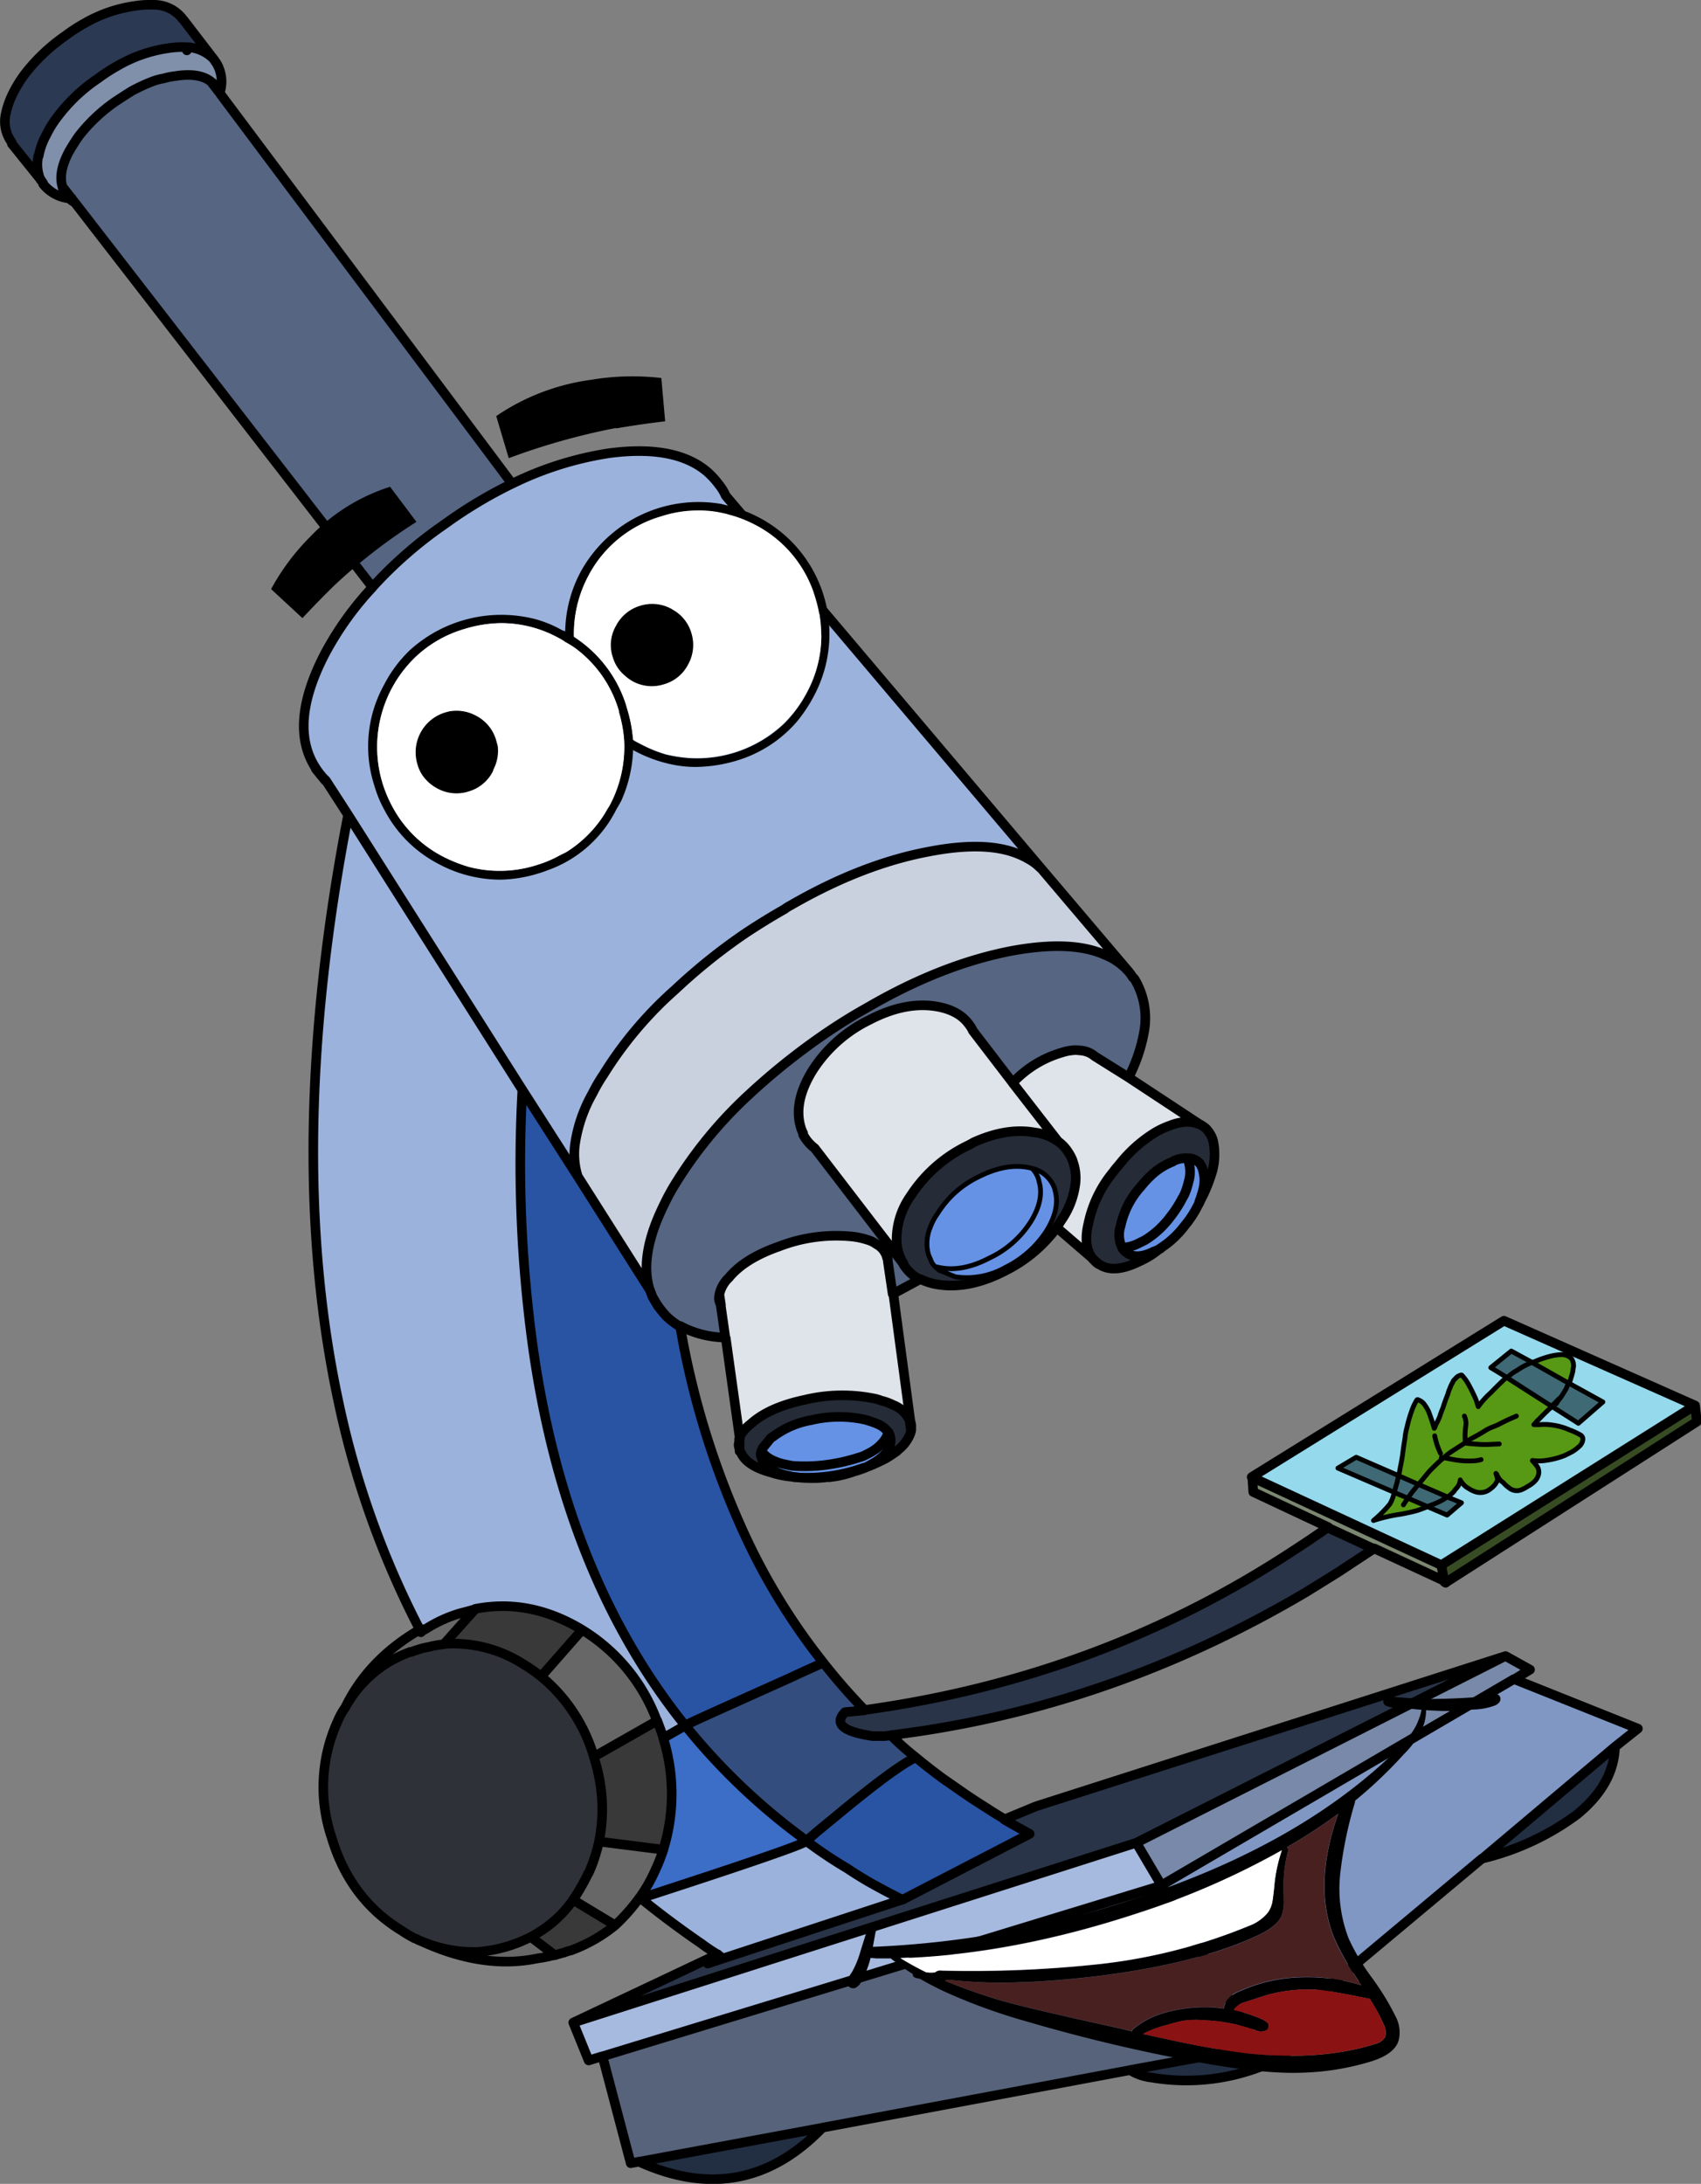 <svg id="Capa_1" data-name="Capa 1" xmlns="http://www.w3.org/2000/svg" viewBox="0 0 354.95 455.59"><rect x="0" y="0" width="354.95" height="455.59" fill="#808080" stroke="none"/><defs><style>.cls-1{fill:#222e42;}.cls-2{fill:#a6b9de;}.cls-3{fill:#57637a;}.cls-4{fill:#293448;}.cls-5{fill:#9bb2dc;}.cls-6{fill:#2954a4;}.cls-7{fill:#393939;}.cls-8{fill:#676767;}.cls-9{fill:#3c6dc7;}.cls-10{fill:#334d7e;}.cls-11{fill:#6592e5;}.cls-12{fill:#252b37;}.cls-13{fill:#dfe3ea;}.cls-14{fill:#7889a9;}.cls-15{fill:#7c8771;}.cls-16{fill:#8097c4;}.cls-17{fill:#95d9ec;}.cls-18{fill:#3f6974;}.cls-19{fill:#579815;}.cls-20{fill:#384c24;}.cls-21{fill:#2e3138;}.cls-22{fill:#556582;}.cls-23{fill:#808faa;}.cls-24{fill:#2b3953;}.cls-25{fill:#c9d1df;}.cls-26,.cls-27{fill:none;stroke:#000;stroke-linecap:round;stroke-linejoin:round;}.cls-26{stroke-width:2px;}.cls-28{fill:#fff;}.cls-29{fill:#482020;}.cls-30{fill:#8b1212;}</style></defs><title> ACT_MAT4_M4_DI_</title><path class="cls-1" d="M133.68,451a.77.77,0,0,0,.33.32q21.51,9.41,37.69-7.37l-38,7m106.77-17.48a43,43,0,0,0,22.71-2.28q10.23-3.78,10.14-13.29l-10.91,9.18-26.51,4.84a10.9,10.9,0,0,0,4.57,1.55m88.62-54.83q7.74-6.27,8-14.18L309.3,387.81A54.11,54.11,0,0,0,329.07,378.65Z"/><path class="cls-2" d="M242.43,393.4l-5.25-8.89L119.72,422l3.21,7.89,2.89-.87Z"/><path class="cls-3" d="M262.39,427.09l-20-33.69L125.82,429l5.89,22.31,2-.36,38-7,64.18-12Z"/><path class="cls-4" d="M151,408.63a6.21,6.21,0,0,1-1.16-.86L119.72,422l117.46-37.48,76.92-38.9L216.1,377l-6.5,2.69c1.71,1,3.49,2,5.32,3l-26.54,13.75L151,408.63l-3.25,1.08,3.25-1.08m126.1-89.92a2.65,2.65,0,0,0-.37.27c-2.29,1.61-4.61,3.17-7,4.7Q229.66,350,180.39,356.86c-1.37.12-2.72.24-4,.37q-3.52,3.63,5.81,5,1.29,0,2.46,0l1.18-.14a221.45,221.45,0,0,0,86.62-29.83c2.34-1.45,4.68-2.9,7-4.35q3.6-2.4,7.26-4.79Z"/><path class="cls-5" d="M169.71,385.13l-1.38-1q-1.14,1.07-34.55,11.91,6,4.9,12.65,9.44,1.6,1.18,3.39,2.28a6.21,6.21,0,0,0,1.16.86l37.4-12.27q-3.49-1.75-6.69-3.55-2.52-1.44-4.91-3c-2.39-1.42-4.74-3-7.07-4.64M111.17,280.47a279.51,279.51,0,0,1-2.11-53L72.7,170.08q-13.47,69.58-1.92,122.7A186.63,186.63,0,0,0,87.69,340a3,3,0,0,1,1.18-.14,28.29,28.29,0,0,1,7.26-3.33c1-.26,2.08-.55,3.12-.85q11.39-2.24,22.28,4.37a37.44,37.44,0,0,1,15.62,19c.42,1.09.83,2.22,1.24,3.38a.43.43,0,0,0,.1.31.05.05,0,0,1,.06-.06q2.28-1.27,4.5-2.56-25.22-31.36-31.88-79.62M127,94.63A69.13,69.13,0,0,0,106.89,101a95.24,95.24,0,0,0-14,8.4,87.83,87.83,0,0,0-15.12,13.18,64.84,64.84,0,0,0-10.1,14.18Q60.1,151.56,66,160.43l2,2.46,4.69,7.19,36.36,57.35,11.54,18A15.51,15.51,0,0,1,120,239a30.28,30.28,0,0,1,3.64-10.73,35.42,35.42,0,0,1,2.33-4,80.23,80.23,0,0,1,15-17.76,120,120,0,0,1,14.58-11.69q4.17-2.77,8.23-5.07a7.44,7.44,0,0,1,1.24-.78q15-8.67,29.09-11.25,12-2.29,18.72.67a11.6,11.6,0,0,1,1.69.85,10.52,10.52,0,0,1,2.6,1.91l-65.72-77.62a10.33,10.33,0,0,0-1.34-2.22,17.85,17.85,0,0,0-2.64-2.86Q140.72,92.77,127,94.63Z"/><path class="cls-6" d="M168.33,384.14l1.38,1c2.33,1.68,4.68,3.22,7.07,4.64q2.39,1.61,4.91,3,3.19,1.8,6.69,3.55l26.54-13.75c-1.83-1-3.61-2-5.32-3q-1.9-1.09-3.74-2.3c-2.31-1.45-4.55-2.94-6.73-4.49q-1.27-.87-2.49-1.74-2.88-2.12-5.57-4.33-4.4,2-17.38,12.87c-1.68,1.35-3.46,2.84-5.36,4.49M120.6,245.4l-11.54-18a279.51,279.51,0,0,0,2.11,53q6.67,48.25,31.88,79.62c.41-.24.82-.46,1.22-.66q1.23-.6,20.42-9.22c2.12-1,4.48-2.07,7.08-3.22a132.94,132.94,0,0,1-15.89-25.55,173.85,173.85,0,0,1-14-44.7,15.7,15.7,0,0,1-2.76-2.11q-.86-.94-1.65-2s0-.08-.11-.13c-.37-.61-.75-1.25-1.13-1.91-.19-.48-.37-.95-.53-1.39Z"/><path class="cls-7" d="M119.67,396.4a23.86,23.86,0,0,1-6.57,6.38c-.75.49-1.49.93-2.23,1.34l5,3.82c.6-.19,1.24-.37,1.92-.55a9.76,9.76,0,0,1,1.51-.46,31.92,31.92,0,0,0,9.17-5.22l-8.77-5.31M99.25,335.69,92.72,343a27.12,27.12,0,0,1,16.6,4.25,36.64,36.64,0,0,1,3.66,2.53l8.55-9.73q-10.89-6.6-22.28-4.37m39.14,26.71c-.41-1.16-.82-2.29-1.24-3.38L124,366.55a.36.36,0,0,0,.1.18l.18.72c.3,1,.56,2,.75,2.94a34.21,34.21,0,0,1,.08,13.85l13.41,1.7a39.29,39.29,0,0,0,0-23.23A.43.43,0,0,1,138.39,362.4Z"/><path class="cls-8" d="M99.82,407.25a27.63,27.63,0,0,1-11.73-2.2Q101,411,112.32,408.58a19.79,19.79,0,0,0,3-.57l.54-.07-5-3.82a29.3,29.3,0,0,1-4.79,1.95,27.89,27.89,0,0,1-6.26,1.18m23.07-16.39a.19.19,0,0,0-.13.17,45.62,45.62,0,0,1-3.09,5.37l8.77,5.31a38.14,38.14,0,0,0,5.12-5.8,33.16,33.16,0,0,0,3.23-5.65,39,39,0,0,0,1.7-4.32l-13.41-1.7c-.25,1.11-.56,2.24-.92,3.38s-.79,2.15-1.27,3.24m-1.36-50.8L113,349.79a34.14,34.14,0,0,1,11,16.76L137.15,359a37.44,37.44,0,0,0-15.62-19m-49.39,16.2a25.17,25.17,0,0,1,9.18-9.57,28.8,28.8,0,0,1,4.34-2,.66.66,0,0,1,.29,0,9,9,0,0,1,1.21-.42,13.73,13.73,0,0,1,2.4-.63,21.1,21.1,0,0,1,3.16-.55l6.53-7.32c-1,.3-2.08.59-3.12.85a28.29,28.29,0,0,0-7.26,3.33,2.52,2.52,0,0,0-.68.41.69.69,0,0,0-.25.22c-.08-.05-.11-.09-.11-.13a.49.49,0,0,1-.14-.36A37.68,37.68,0,0,0,72.14,356.26Z"/><path class="cls-9" d="M138.55,362.65a.05.05,0,0,0-.06.06,37.69,37.69,0,0,1-1.7,27.55,33.16,33.16,0,0,1-3.23,5.65c.15.06.22.1.22.14q33.41-10.83,34.55-11.91c-.33-.23-.68-.49-1.05-.8a131.2,131.2,0,0,1-24.23-23.25Q140.83,361.38,138.55,362.65Z"/><path class="cls-10" d="M164.69,350.21q-19.19,8.63-20.42,9.22c-.4.2-.81.42-1.22.66a131.2,131.2,0,0,0,24.23,23.25c.37.31.72.57,1.05.8,1.9-1.65,3.68-3.14,5.36-4.49q13-10.83,17.38-12.87a64.07,64.07,0,0,1-5.25-4.66l-1.18.14q-1.17,0-2.46,0-9.33-1.37-5.81-5c1.3-.13,2.65-.25,4-.37a123.75,123.75,0,0,1-8.62-9.87C169.17,348.14,166.81,349.22,164.69,350.21Z"/><path class="cls-11" d="M242.2,260.49a.85.85,0,0,1-.19.1h.06l.13-.11m-57.27,39.66a6.89,6.89,0,0,0,.35-.74,1.71,1.71,0,0,0,.22-.51,5.56,5.56,0,0,0-2.26-1.77,20.31,20.31,0,0,0-2.74-.93,25.5,25.5,0,0,0-11.15.13,18.43,18.43,0,0,0-8,3.5,1.39,1.39,0,0,0-.37.2.63.63,0,0,1-.13.17l-1.57,1.92a1.27,1.27,0,0,0-.23.63q1.14,1.85,4.47,2.72l1.91.39a34.19,34.19,0,0,0,6.75-.14,38.11,38.11,0,0,0,7.18-1.58,9.09,9.09,0,0,0,1-.33l1.29-.66a8.87,8.87,0,0,0,3.36-3m.35-.74a6.89,6.89,0,0,1-.35.74,8.87,8.87,0,0,1-3.36,3l-1.29.66a9.09,9.09,0,0,1-1,.33,38.11,38.11,0,0,1-7.18,1.58,34.19,34.19,0,0,1-6.75.14l-1.91-.39q-3.33-.87-4.47-2.72a1.73,1.73,0,0,0-.09.4l0,.24s-.06,0-.06.05a3.58,3.58,0,0,0,.37,1.21q.93,2.19,4.72,3.15c.62.13,1.25.28,1.9.45a34.32,34.32,0,0,0,6.76-.15,33.39,33.39,0,0,0,7.18-1.63,4.32,4.32,0,0,1,1-.27q.68-.36,1.29-.72a10.34,10.34,0,0,0,3.47-2.93c.1-.31.18-.58.24-.8a3.36,3.36,0,0,0,.18-1.4,3.22,3.22,0,0,0-.47-1.45,1.71,1.71,0,0,1-.22.51m31.57-53q1.26,3.92-1.78,8.65a20.74,20.74,0,0,1-8.48,7.51q-5.46,2.84-10,2c-.46-.08-.92-.17-1.38-.29l.87.78,3.29,1.33a3.1,3.1,0,0,0,.47.09,16.35,16.35,0,0,0,10.08-2,21.5,21.5,0,0,0,8.54-7.56q3-4.74,1.78-8.65v-.12a6.52,6.52,0,0,0-4.69-4.32,5.63,5.63,0,0,1,1.33,2.4v.12m-12.68-.7a20.41,20.41,0,0,0-8.36,7.51,12.6,12.6,0,0,0-1.6,3,8.67,8.67,0,0,0-.35,5.66l.73,1.71c.18.25.37.5.59.75.46.12.92.21,1.38.29q4.58.79,10-2a20.74,20.74,0,0,0,8.48-7.51q3-4.74,1.78-8.65v-.12a5.63,5.63,0,0,0-1.33-2.4,11.57,11.57,0,0,0-1.27-.28q-4.57-.74-10.09,2.1M248,242.08a.76.76,0,0,0-.14-.42,1.43,1.43,0,0,0-.58,0,6.38,6.38,0,0,0-2,.48,1.67,1.67,0,0,0-.43.25,14.14,14.14,0,0,0-4.08,2.48,24,24,0,0,0-2.57,2.72,17.62,17.62,0,0,0-4.2,8.16,6,6,0,0,0,.32,4.6,7.85,7.85,0,0,0,3.48-.94l1.23-.6a19.32,19.32,0,0,0,5.2-4.73,24,24,0,0,0,2.63-4.07,9.83,9.83,0,0,0,.48-.9,14.5,14.5,0,0,0,.79-2.45,7.22,7.22,0,0,0-.09-4.53m-.14-.42a.76.76,0,0,1,.14.42,7.22,7.22,0,0,1,.09,4.53,14.5,14.5,0,0,1-.79,2.45,9.83,9.83,0,0,1-.48.9A24,24,0,0,1,244.2,254a19.32,19.32,0,0,1-5.2,4.73l-1.23.6a7.85,7.85,0,0,1-3.48.94v.12a3.52,3.52,0,0,0,1,1c1.33,1,3.17.87,5.54-.31a5.31,5.31,0,0,0,1.15-.49.85.85,0,0,0,.19-.1h.06v-.06a7.47,7.47,0,0,0,.57-.54,33.55,33.55,0,0,0,4.37-4.51,45.14,45.14,0,0,0,3.19-4.54,25.19,25.19,0,0,0,.79-2.46,8.05,8.05,0,0,0-.09-4.53,4.51,4.51,0,0,0-.55-1.1A3.39,3.39,0,0,0,247.87,241.66Z"/><path class="cls-12" d="M184.06,292.27a10,10,0,0,0-1.32-.4,33.32,33.32,0,0,0-14.8.24q-7.35,1.56-11.16,5a9,9,0,0,0-2,2.12,3.23,3.23,0,0,0-.45,1.14l0,2.4a1.34,1.34,0,0,0,.2.43q1.23,2.74,6.23,4.1a20.17,20.17,0,0,0,5.08.95c-.65-.17-1.28-.32-1.9-.45q-3.8-1-4.72-3.15a3.58,3.58,0,0,1-.37-1.21s0-.05.06-.05l0-.24a1.73,1.73,0,0,1,.09-.4,1.27,1.27,0,0,1,.23-.63l1.57-1.92a.63.63,0,0,0,.13-.17,1.39,1.39,0,0,1,.37-.2,18.43,18.43,0,0,1,8-3.5,25.5,25.5,0,0,1,11.15-.13,20.31,20.31,0,0,1,2.74.93,5.56,5.56,0,0,1,2.26,1.77,3.22,3.22,0,0,1,.47,1.45,3.36,3.36,0,0,1-.18,1.4c-.06.22-.14.49-.24.8a10.34,10.34,0,0,1-3.47,2.93q-.62.36-1.29.72a37.73,37.73,0,0,0,4.21-1.94c.78-.48,1.48-.95,2.11-1.41a.56.56,0,0,1,.13-.16,8.33,8.33,0,0,0,2.63-3.36,5.71,5.71,0,0,0,.24-.86.35.35,0,0,1,0-.29l-.21-1.72a6.11,6.11,0,0,0-3.43-3.28,11.6,11.6,0,0,0-2.44-.91m17.73-53.15A29.68,29.68,0,0,0,190,249.58a15.81,15.81,0,0,0-2.9,8.74,10.56,10.56,0,0,0,.44,3.21,9.86,9.86,0,0,0,1,2.13,4.49,4.49,0,0,0,.63.93,7.87,7.87,0,0,0,2.86,2.35,13,13,0,0,0,3.6,1.12q6.54,1.08,14.14-2.87a29.69,29.69,0,0,0,10.73-9c.31-.45.62-.93.94-1.45a17,17,0,0,0,3-7.79,10.22,10.22,0,0,0-.41-4.2c-.1-.28-.17-.52-.23-.72a9.19,9.19,0,0,0-.87-1.6,8.1,8.1,0,0,0-2.1-2.23,10.92,10.92,0,0,0-5-1.88q-5.77-1-12.61,2.06a13.59,13.59,0,0,1-1.41.76m-6,14.11a20.41,20.41,0,0,1,8.36-7.51q5.52-2.83,10.09-2.1a11.57,11.57,0,0,1,1.27.28,6.52,6.52,0,0,1,4.69,4.32v.12q1.2,3.91-1.78,8.65a21.5,21.5,0,0,1-8.54,7.56,16.35,16.35,0,0,1-10.08,2,3.1,3.1,0,0,1-.47-.09l-3.29-1.33-.87-.78c-.22-.25-.41-.5-.59-.75l-.73-1.71a8.67,8.67,0,0,1,.35-5.66,12.6,12.6,0,0,1,1.6-3m57.39-15.06a4,4,0,0,0-.23-.72,6,6,0,0,0-.93-1.55l-.32-.37a8.22,8.22,0,0,0-1.5-1,6.68,6.68,0,0,0-2.95-.42,10.18,10.18,0,0,0-3.06.74,16.94,16.94,0,0,0-3.17,1.5,28.59,28.59,0,0,0-7.42,6.66,14.89,14.89,0,0,0-1.24,1.54,24.63,24.63,0,0,0-5.17,10.66q-1.08,4.49.59,7a2.61,2.61,0,0,1,.31.49l1.26,1.11c2,1.37,4.77,1.19,8.31-.55a17.81,17.81,0,0,0,4.33-2.69,5.31,5.31,0,0,1-1.15.49c-2.37,1.18-4.21,1.28-5.54.31a3.52,3.52,0,0,1-1-1v-.12a6,6,0,0,1-.32-4.6,17.62,17.62,0,0,1,4.2-8.16,24,24,0,0,1,2.57-2.72,14.14,14.14,0,0,1,4.08-2.48,1.67,1.67,0,0,1,.43-.25,6.38,6.38,0,0,1,2-.48,1.43,1.43,0,0,1,.58,0,3.39,3.39,0,0,1,2.67,1.1,4.51,4.51,0,0,1,.55,1.1,8.05,8.05,0,0,1,.09,4.53,25.19,25.19,0,0,1-.79,2.46c.24-.53.5-1.06.78-1.58a35.4,35.4,0,0,0,1.88-5A13.75,13.75,0,0,0,253.2,238.17Z"/><path class="cls-13" d="M185.35,263.22a1.51,1.51,0,0,0-.06-.59.21.21,0,0,1-.11-.19,4.34,4.34,0,0,0-2.23-2.82,5.57,5.57,0,0,0-1.91-.92,15.81,15.81,0,0,0-3.82-.73,33,33,0,0,0-14.61,2.13q-7.19,2.56-10.45,6.52a6.7,6.7,0,0,0-2,3.65l.3,2,1,7,2.94,21.08a3.23,3.23,0,0,1,.45-1.14,9,9,0,0,1,2-2.12q3.81-3.45,11.16-5a33.32,33.32,0,0,1,14.8-.24,10,10,0,0,1,1.32.4,11.6,11.6,0,0,1,2.44.91,6.11,6.11,0,0,1,3.43,3.28L186.38,270l-1-6.77m16.79-49.53c-1.4-1.92-3.65-3.14-6.73-3.67q-6.56-1.07-14,2.82a29.35,29.35,0,0,0-11.84,10.52q-4.06,6.58-2.46,11.88a5.76,5.76,0,0,0,.49,1.22,1.13,1.13,0,0,0,0,.29,8.43,8.43,0,0,0,2.41,2.84l18.53,24.07a9.86,9.86,0,0,1-1-2.13,10.56,10.56,0,0,1-.44-3.21,15.81,15.81,0,0,1,2.9-8.74,29.68,29.68,0,0,1,11.78-10.46,13.59,13.59,0,0,0,1.41-.76q6.83-3.08,12.61-2.06a10.92,10.92,0,0,1,5,1.88L211.33,226,203,215.11a6.53,6.53,0,0,0-.88-1.42m45.13,20.41a6.68,6.68,0,0,1,2.95.42l-14.68-9.67-7.14-4.46a5.66,5.66,0,0,0-1.17-.75,5.73,5.73,0,0,0-1.79-.44l-.93-.07a11.09,11.09,0,0,0-3.1.56A22.64,22.64,0,0,0,211.33,226l9.49,12.23a8.1,8.1,0,0,1,2.1,2.23,9.19,9.19,0,0,1,.87,1.6c.06.2.13.44.23.72a10.22,10.22,0,0,1,.41,4.2,17,17,0,0,1-3,7.79c-.32.52-.63,1-.94,1.45l7.61,6.55a2.61,2.61,0,0,0-.31-.49q-1.67-2.55-.59-7a24.63,24.63,0,0,1,5.17-10.66,14.89,14.89,0,0,1,1.24-1.54,28.59,28.59,0,0,1,7.42-6.66,16.94,16.94,0,0,1,3.17-1.5A10.18,10.18,0,0,1,247.27,234.1Z"/><path class="cls-14" d="M319.2,348.44l-5.1-2.83-76.92,38.9,5.25,8.89,73.5-43Z"/><path class="cls-15" d="M286.69,323.15l14.8,6.86-.65-3.46-39.6-18.36.2,3.18,15.64,7.34Z"/><path class="cls-16" d="M337.06,364.47l4.65-3.78L315.93,350.4l-73.5,43,20,33.69,10.91-9.18,36-30.1Z"/><path class="cls-17" d="M353.64,293.33l-39.89-17.69-52.51,32.55,39.6,18.36,52.8-33.22M305.12,287a9.43,9.43,0,0,1,1.21,1.63,35.31,35.31,0,0,1,1.71,3.43c.13.36.26.74.38,1.14a2.82,2.82,0,0,0,.09.3l.07-.11a18,18,0,0,1,2.58-2.83c1-1.05,2.11-2.12,3.26-3.19l-3.29-2,4.27-3.46,4.32,2.36a.76.76,0,0,1,.42-.09,21.21,21.21,0,0,1,3.57-1.22,9.85,9.85,0,0,1,2.13-.3,2.89,2.89,0,0,1,1.83.57,1.3,1.3,0,0,1,.43.5,2.55,2.55,0,0,1,.29,1.43,9.44,9.44,0,0,0-.14,1.05c-.12.5-.26,1-.42,1.43a2.19,2.19,0,0,1-.43,1l7.13,3.94L329.41,297l-5.52-3.51a1.84,1.84,0,0,1-.51.49c-.76.72-1.51,1.46-2.24,2.22a5.33,5.33,0,0,0-.77.81,2.44,2.44,0,0,0-.26.28l1.24,0a11.47,11.47,0,0,1,2.86.12,12.87,12.87,0,0,1,3.49,1.05h.06a14.69,14.69,0,0,1,2,.93,1,1,0,0,1,.55,1.16,2.21,2.21,0,0,1-.81,1.34,8.19,8.19,0,0,1-1.32,1c-.57.3-1.14.59-1.71.85a16.67,16.67,0,0,1-3.9,1,9.34,9.34,0,0,1-2.75-.06v.06a14.67,14.67,0,0,1,1,1.2,3.07,3.07,0,0,1,.25.55,2.23,2.23,0,0,1,0,1.23,3,3,0,0,1-.75,1.29,6.49,6.49,0,0,1-1.5,1.11,7.87,7.87,0,0,1-1.35.71,2.54,2.54,0,0,1-2.55-.45,6.22,6.22,0,0,1-1.2-1.1,2.79,2.79,0,0,1-.92-.89c-.17-.29-.32-.58-.46-.86l-.16-.13a10.07,10.07,0,0,1,.33,1,1.25,1.25,0,0,1-.05.53,4,4,0,0,1-1.37,1.64,3.31,3.31,0,0,1-3.16.68,6.2,6.2,0,0,1-1.47-.71,3.85,3.85,0,0,1-1.42-1.29,1.12,1.12,0,0,1-.31-.5,2.94,2.94,0,0,1-.85,1.81,3.15,3.15,0,0,0-.46.61,14.59,14.59,0,0,1-1.33,1.18l2.89,1.18-3,2.56-4.08-1.75c-.65.26-1.33.52-2.06.77-1.2.33-2.41.6-3.64.81h-.06a32.79,32.79,0,0,0-5.57,1.3,25.84,25.84,0,0,0,3.45-3.36,7.11,7.11,0,0,0,.81-1.92,2.38,2.38,0,0,0,.22-.51l-11.84-5.09,3.82-2.27,8.89,3.85c.14-.65.24-1.25.33-1.79.25-1.15.44-2.29.57-3.41q.17-1.29.39-2.55a13.45,13.45,0,0,1,.43-2.37,30.52,30.52,0,0,1,1-3.44,11.4,11.4,0,0,1,1-2.15c.1-.19.24-.21.42-.08a2.37,2.37,0,0,1,1.16.86,8.63,8.63,0,0,1,.93,1.54c.45,1.17.84,2.34,1.18,3.5a2.68,2.68,0,0,0,.29-.68,14.89,14.89,0,0,0,.85-1.75,19.06,19.06,0,0,1,.68-1.87c.32-1,.65-1.93,1-2.8a7.29,7.29,0,0,1,.47-1.31,6.73,6.73,0,0,1,.56-1.18,1.4,1.4,0,0,1,.53-.72,2,2,0,0,1,1-.74C304.92,286.88,305.05,286.89,305.12,287Z"/><path class="cls-18" d="M302.14,312.35a10.7,10.7,0,0,1-1.85,1.07,16.8,16.8,0,0,1-2.37.92l4.08,1.75,3-2.56-2.89-1.18m-6.85-1.63a19.31,19.31,0,0,0-1.39,1.88l4,1.74a16.8,16.8,0,0,0,2.37-.92,10.7,10.7,0,0,0,1.85-1.07l-6.06-2.62-.79,1m-1.39,1.88a19.31,19.31,0,0,1,1.39-1.88l.79-1-4.14-1.81c-.13.65-.28,1.29-.45,1.9s-.3,1.07-.42,1.61l2.83,1.17m-10.85-8.53-3.82,2.27,11.84,5.09c.12-.54.26-1.08.42-1.61s.32-1.25.45-1.9l-8.89-3.85m41.8-11.66a13.44,13.44,0,0,0-1,1l5.52,3.51,5.12-4.44-7.13-3.94c-.18.38-.35.75-.5,1.13-.37.64-.75,1.25-1.15,1.84a13.4,13.4,0,0,0-.93,1.33,13.4,13.4,0,0,1,.93-1.33,4.94,4.94,0,0,0-.9.87m-9.94-5.29a1.51,1.51,0,0,1-.49.26l9.47,6.06a13.44,13.44,0,0,1,1-1,4.94,4.94,0,0,1,.9-.87c.4-.59.78-1.2,1.15-1.84.15-.38.32-.75.5-1.13l-7.68-4.33c-.44.19-.91.41-1.4.64s-1.17.67-1.79,1.09a8,8,0,0,0-1.62,1.15m-.49.26a1.51,1.51,0,0,0,.49-.26,8,8,0,0,1,1.62-1.15c.62-.42,1.22-.78,1.79-1.09s1-.45,1.4-.64l-4.32-2.36-4.27,3.46Z"/><path class="cls-19" d="M297.92,314.34l-4-1.74c-.31.44-.62.91-.94,1.39.32-.48.63-.95.94-1.39l-2.83-1.17a2.38,2.38,0,0,1-.22.51,7.11,7.11,0,0,1-.81,1.92,25.84,25.84,0,0,1-3.45,3.36,32.79,32.79,0,0,1,5.57-1.3h.06c1.23-.21,2.44-.48,3.64-.81.73-.25,1.41-.51,2.06-.77m25.79-31.41a21.21,21.21,0,0,0-3.57,1.22.76.76,0,0,0-.42.09l7.68,4.33a2.19,2.19,0,0,0,.43-1c.16-.46.3-.93.42-1.43a9.44,9.44,0,0,1,.14-1.05,2.55,2.55,0,0,0-.29-1.43,1.3,1.3,0,0,0-.43-.5,2.89,2.89,0,0,0-1.83-.57,9.85,9.85,0,0,0-2.13.3m-17.38,5.71a9.43,9.43,0,0,0-1.21-1.63c-.07-.12-.2-.13-.41,0a2,2,0,0,0-1,.74,1.4,1.4,0,0,0-.53.72,6.73,6.73,0,0,0-.56,1.18,7.29,7.29,0,0,0-.47,1.31c-.34.87-.67,1.8-1,2.8a19.06,19.06,0,0,0-.68,1.87,14.89,14.89,0,0,1-.85,1.75,2.68,2.68,0,0,1-.29.68c-.34-1.16-.73-2.33-1.18-3.5a8.63,8.63,0,0,0-.93-1.54,2.37,2.37,0,0,0-1.16-.86c-.18-.13-.32-.11-.42.08a11.4,11.4,0,0,0-1,2.15,30.52,30.52,0,0,0-1,3.44,13.45,13.45,0,0,0-.43,2.37q-.23,1.26-.39,2.55c-.13,1.12-.32,2.26-.57,3.41-.09.54-.19,1.14-.33,1.79l4.14,1.81c.65-.81,1.28-1.57,1.89-2.31s1.52-1.59,2.37-2.38a11,11,0,0,1,1-.86l-.53,0,.53,0a15.46,15.46,0,0,1,1.69-1.32l2.67-1.72a11.3,11.3,0,0,1,1.49-1c.94-.51,1.86-1,2.77-1.59s1.79-.84,2.68-1.24l2-1q1-.44,1.89-.84-.85.4-1.89.84l-2,1c-.89.4-1.78.81-2.68,1.24s-1.83,1.08-2.77,1.59a11.3,11.3,0,0,0-1.49,1c1.2.14,2.38.24,3.55.3s2.41-.06,3.71-.1c-1.3,0-2.53.08-3.71.1s-2.35-.16-3.55-.3L303,302.86a15.46,15.46,0,0,0-1.69,1.32c.88.2,1.77.37,2.65.52a18.26,18.26,0,0,0,3.86.14,6.36,6.36,0,0,0,1.31-.24,6.36,6.36,0,0,1-1.31.24,18.26,18.26,0,0,1-3.86-.14c-.88-.15-1.77-.32-2.65-.52a11,11,0,0,0-1,.86c-.85.79-1.64,1.58-2.37,2.38s-1.24,1.5-1.89,2.31l6.06,2.62a14.59,14.59,0,0,0,1.33-1.18,3.15,3.15,0,0,1,.46-.61,2.94,2.94,0,0,0,.85-1.81,1.12,1.12,0,0,0,.31.5,3.85,3.85,0,0,0,1.42,1.29,6.2,6.2,0,0,0,1.47.71,3.31,3.31,0,0,0,3.16-.68,4,4,0,0,0,1.37-1.64,1.25,1.25,0,0,0,.05-.53,10.07,10.07,0,0,0-.33-1l.16.13c.14.28.29.57.46.86a2.79,2.79,0,0,0,.92.89,6.22,6.22,0,0,0,1.2,1.1,2.54,2.54,0,0,0,2.55.45,7.87,7.87,0,0,0,1.35-.71,6.49,6.49,0,0,0,1.5-1.11,3,3,0,0,0,.75-1.29,2.23,2.23,0,0,0,0-1.23,3.07,3.07,0,0,0-.25-.55,14.67,14.67,0,0,0-1-1.2v-.06a9.34,9.34,0,0,0,2.75.06,16.67,16.67,0,0,0,3.9-1c.57-.26,1.14-.55,1.71-.85a8.19,8.19,0,0,0,1.32-1,2.21,2.21,0,0,0,.81-1.34,1,1,0,0,0-.55-1.16,14.69,14.69,0,0,0-2-.93h-.06a12.87,12.87,0,0,0-3.49-1.05,11.47,11.47,0,0,0-2.86-.12l-1.24,0a2.44,2.44,0,0,1,.26-.28,5.33,5.33,0,0,1,.77-.81c.73-.76,1.48-1.5,2.24-2.22a1.84,1.84,0,0,0,.51-.49l-9.47-6.06c-1.15,1.07-2.23,2.14-3.26,3.19a18,18,0,0,0-2.58,2.83l-.07.11a2.82,2.82,0,0,1-.09-.3c-.12-.4-.25-.78-.38-1.14a35.31,35.31,0,0,0-1.71-3.43m-.62,6.87a3.61,3.61,0,0,1,.31,1.85c-.09.65-.15,1.37-.18,2.15a5.88,5.88,0,0,1,0,.94,5.88,5.88,0,0,0,0-.94c0-.78.09-1.5.18-2.15a3.61,3.61,0,0,0-.31-1.85m-6.21,4.12a14.73,14.73,0,0,0,1.22,3.68A14.73,14.73,0,0,1,299.5,299.63Z"/><path class="cls-20" d="M354,296.71l-.37-3.38-52.8,33.22.65,3.46.28.14Z"/><path class="cls-21" d="M81.32,346.69a25.17,25.17,0,0,0-9.18,9.57,13.8,13.8,0,0,0-1.59,2.86,33,33,0,0,0-1.25,24.3q3.86,12.87,14.64,19.4a23.37,23.37,0,0,0,2.51,1.5,1,1,0,0,0,.4.15,6.43,6.43,0,0,0,1.24.58,27.63,27.63,0,0,0,11.73,2.2,27.89,27.89,0,0,0,6.26-1.18,29.3,29.3,0,0,0,4.79-1.95c.74-.41,1.48-.85,2.23-1.34a23.86,23.86,0,0,0,6.57-6.38,45.62,45.62,0,0,0,3.09-5.37.19.19,0,0,1,.13-.17c.48-1.09.9-2.17,1.27-3.24s.67-2.27.92-3.38a34.21,34.21,0,0,0-.08-13.85c-.19-1-.45-1.94-.75-2.94l-.18-.72a.36.36,0,0,1-.1-.18,34.14,34.14,0,0,0-11-16.76,36.64,36.64,0,0,0-3.66-2.53A27.12,27.12,0,0,0,92.72,343a21.1,21.1,0,0,0-3.16.55,13.73,13.73,0,0,0-2.4.63,9,9,0,0,0-1.21.42.66.66,0,0,0-.29,0A28.8,28.8,0,0,0,81.32,346.69Z"/><path class="cls-22" d="M46.05,19.73l-.15-.25L44,17.1c-1.65-1.28-4.11-1.66-7.36-1.14a14.15,14.15,0,0,0-2.5.49,13,13,0,0,0-2.46.68,37.13,37.13,0,0,0-4.28,2c-1.15.73-2.33,1.49-3.53,2.29a34.15,34.15,0,0,0-7.38,7c-.76,1.07-1.45,2.17-2.09,3.29-1.54,2.89-2,5.33-1.38,7.34L15,41.43l.69.88,62.1,80.26a87.83,87.83,0,0,1,15.12-13.18,95.24,95.24,0,0,1,14-8.4L46.05,19.73M230.57,199.21q-6.9-3.09-19.29-.84-14.55,2.79-30,11.71l-1.36.77q-4.12,2.35-8.36,5.29a136.54,136.54,0,0,0-15.15,12.18,87.89,87.89,0,0,0-15.39,18.61,40.85,40.85,0,0,0-2.28,4.15q-5.42,10.82-3.09,18.11c.16.44.34.91.53,1.39.38.66.76,1.3,1.13,1.91.08.05.11.09.11.13q.79,1.06,1.65,2a15.7,15.7,0,0,0,2.76,2.11,1.22,1.22,0,0,1,.39.21,20.84,20.84,0,0,0,8.86,2.2,1.82,1.82,0,0,0,.28.14l-1-7a3.37,3.37,0,0,1-.38-1,2.47,2.47,0,0,1,.08-1.05,6.7,6.7,0,0,1,2-3.65q3.26-3.94,10.45-6.52A33,33,0,0,1,177.22,258a15.81,15.81,0,0,1,3.82.73,5.57,5.57,0,0,1,1.91.92,4.34,4.34,0,0,1,2.23,2.82.21.21,0,0,0,.11.19,1.51,1.51,0,0,1,.06.59l1,6.77c1.84-1,3.72-2,5.65-3.05a7.87,7.87,0,0,1-2.86-2.35,4.49,4.49,0,0,1-.63-.93L170,239.59a8.43,8.43,0,0,1-2.41-2.84,1.13,1.13,0,0,1,0-.29,5.76,5.76,0,0,1-.49-1.22q-1.61-5.3,2.46-11.88a29.35,29.35,0,0,1,11.84-10.52q7.49-3.89,14-2.82c3.08.53,5.33,1.75,6.73,3.67a6.53,6.53,0,0,1,.88,1.42L211.33,226a22.64,22.64,0,0,1,10.08-6.26,11.09,11.09,0,0,1,3.1-.56l.93.07a5.73,5.73,0,0,1,1.79.44,5.66,5.66,0,0,1,1.17.75l7.14,4.46a33.5,33.5,0,0,0,3.27-9.7,15.77,15.77,0,0,0-2-10.78,1.18,1.18,0,0,0-.38-.39c-.14-.2-.26-.39-.37-.56-.24-.33-.49-.64-.74-.94A13.26,13.26,0,0,0,230.57,199.21Z"/><path class="cls-23" d="M38.71,9.91a17.9,17.9,0,0,0-3.65.22A29.33,29.33,0,0,0,24.6,13.78a37.66,37.66,0,0,0-4.09,2.65,34.74,34.74,0,0,0-8.4,7.93,21.14,21.14,0,0,0-2.37,3.79,14.42,14.42,0,0,0-1.59,4.33v.06l-.06.05a8.18,8.18,0,0,0,.46,5L9,38.3a.41.41,0,0,1,.05.18,7.92,7.92,0,0,0,5.44,3,9.47,9.47,0,0,1-.58-.75A4.46,4.46,0,0,1,13.06,39c-.61-2-.16-4.45,1.38-7.34.64-1.12,1.33-2.22,2.09-3.29a34.15,34.15,0,0,1,7.38-6.95c1.2-.8,2.38-1.56,3.53-2.29a37.13,37.13,0,0,1,4.28-2,13,13,0,0,1,2.46-.68,14.15,14.15,0,0,1,2.5-.49c3.25-.52,5.71-.14,7.36,1.14a6.25,6.25,0,0,1,1.86,2.32,7.45,7.45,0,0,0-.77-6.28L45,13a3.65,3.65,0,0,0-.47-.69,10.14,10.14,0,0,0-1.43-1.11,8.58,8.58,0,0,0-3.89-1.21,2.72,2.72,0,0,0-.11.58,2.72,2.72,0,0,1,.11-.58A.93.93,0,0,1,38.71,9.91Z"/><path class="cls-24" d="M28.28,1.29A29.17,29.17,0,0,0,17.71,4.93a35.8,35.8,0,0,0-4,2.6,38.2,38.2,0,0,0-8.4,7.93,26.54,26.54,0,0,0-2.43,3.85,17.17,17.17,0,0,0-1.6,4.38,7.24,7.24,0,0,0,1.09,5.9,1.48,1.48,0,0,0,.16.25.51.51,0,0,0,0,.24l6,7.54a8.18,8.18,0,0,1-.46-5,.15.15,0,0,1,.07-.11,14.42,14.42,0,0,1,1.59-4.33,21.14,21.14,0,0,1,2.37-3.79,34.74,34.74,0,0,1,8.4-7.93,37.66,37.66,0,0,1,4.09-2.65,29.33,29.33,0,0,1,10.46-3.65,17.9,17.9,0,0,1,3.65-.22.93.93,0,0,0,.47,0,8.58,8.58,0,0,1,3.89,1.21,10.14,10.14,0,0,1,1.43,1.11l-6.14-8L38,3.92v0a7.56,7.56,0,0,0-6-2.79A21.09,21.09,0,0,0,28.28,1.29Z"/><path class="cls-25" d="M165.07,188.9a7.44,7.44,0,0,0-1.24.78q-4.07,2.3-8.23,5.07A120,120,0,0,0,141,206.44a80.23,80.23,0,0,0-15,17.76,35.42,35.42,0,0,0-2.33,4A30.28,30.28,0,0,0,120,239a15.51,15.51,0,0,0,.58,6.44l15.09,23.79q-2.33-7.29,3.09-18.11a40.85,40.85,0,0,1,2.28-4.15,87.89,87.89,0,0,1,15.39-18.61,136.54,136.54,0,0,1,15.15-12.18q4.25-2.94,8.36-5.29l1.36-.77q15.41-8.93,30-11.71,12.39-2.25,19.29.84a13.26,13.26,0,0,1,4.77,3.27l-18.17-21.4a10.52,10.52,0,0,0-2.6-1.91,11.6,11.6,0,0,0-1.69-.85q-6.67-3-18.72-.67Q180.11,180.23,165.07,188.9Z"/><path class="cls-26" d="M106.83,100.93A69.56,69.56,0,0,1,127,94.56q13.7-1.84,20.45,3.76a17.44,17.44,0,0,1,2.64,2.86,10.09,10.09,0,0,1,1.34,2.22L217.11,181l18.17,21.4c.25.29.5.61.74.94l.37.56a1.25,1.25,0,0,1,.38.38,15.8,15.8,0,0,1,2,10.79,33.6,33.6,0,0,1-3.27,9.7l14.68,9.67a8.7,8.7,0,0,1,1.5,1l.32.38a6.06,6.06,0,0,1,.93,1.54,5.56,5.56,0,0,1,.23.73,13.58,13.58,0,0,1-.16,6.14,34.14,34.14,0,0,1-1.87,4.95c-.28.53-.54,1.05-.78,1.58a9.83,9.83,0,0,1-.48.9,20.43,20.43,0,0,1-2.63,4,19.5,19.5,0,0,1-5,4.68v.06h0m-.16.1H242a17.81,17.81,0,0,1-4.33,2.69q-5.33,2.61-8.32.54a.49.49,0,0,1-.22-.08,3.7,3.7,0,0,1-1-1l-7.61-6.56a29.9,29.9,0,0,1-10.73,9q-7.61,3.94-14.14,2.87a13,13,0,0,1-3.6-1.12q-2.9,1.58-5.65,3.05l3.55,26.46a7.66,7.66,0,0,1,.21,1c0,.27,0,.51,0,.7a.35.35,0,0,0,0,.29,5.11,5.11,0,0,1-.25.86,8.08,8.08,0,0,1-2.62,3.36.63.63,0,0,0-.13.17c-.63.45-1.33.92-2.11,1.41a38.47,38.47,0,0,1-4.21,1.93,20.5,20.5,0,0,1-2.6.9,22.11,22.11,0,0,1-5.26,1.21l-.06-.06a23,23,0,0,1-4.47.21c-.9,0-1.74-.1-2.51-.21a19.74,19.74,0,0,1-5.08-.95c-3.33-.9-5.41-2.27-6.23-4.09a1.44,1.44,0,0,1-.2-.43,5.46,5.46,0,0,1-.31-1.2,4.65,4.65,0,0,1,.27-1.21l-2.94-21.07-.28-.14a20.84,20.84,0,0,1-8.86-2.21,1.43,1.43,0,0,0-.39-.2,173.9,173.9,0,0,0,14,44.69,131.84,131.84,0,0,0,15.89,25.55,121.77,121.77,0,0,0,8.62,9.87q49.26-6.82,89.36-33.18,3.53-2.28,7-4.7a2.78,2.78,0,0,1,.37-.26l-15.64-7.34-.21-3.19,52.52-32.54,39.89,17.69.37,3.37-52.24,33.45-.19.16-.09-.3-14.8-6.86q-3.66,2.39-7.27,4.79-3.47,2.17-7,4.35-41.09,24.27-86.61,29.82a60.55,60.55,0,0,0,5.25,4.66c1.79,1.48,3.65,2.93,5.56,4.34l2.5,1.73q3.27,2.33,6.73,4.49c1.22.81,2.47,1.57,3.74,2.31l6.5-2.69,98-31.35,5.1,2.83-3.27,2,25.78,10.3L337,364.41q-.24,7.89-8,14.18a54.39,54.39,0,0,1-19.77,9.15l-36,30.1q.09,9.51-10.14,13.3a43.23,43.23,0,0,1-22.72,2.28,11,11,0,0,1-4.56-1.56l-64.18,12q-16.19,16.79-37.7,7.37a.75.75,0,0,1-.32-.32l-2,.37-5.89-22.32-2.89.88-3.21-7.9,30.1-14.22q-1.78-1.08-3.39-2.28-6.6-4.53-12.65-9.44s-.07-.08-.22-.13a39.1,39.1,0,0,1-5.12,5.79,32.05,32.05,0,0,1-9.17,5.22,9.79,9.79,0,0,0-1.51.47c-.68.17-1.32.36-1.92.54l-.54.07a21.17,21.17,0,0,1-3,.58Q100.92,410.92,88,405a7.07,7.07,0,0,1-1.24-.57,1,1,0,0,1-.4-.15,23.37,23.37,0,0,1-2.51-1.5q-10.78-6.54-14.64-19.41a33,33,0,0,1,1.25-24.3,13.8,13.8,0,0,1,1.59-2.86q4.82-10,15.55-16.25a186.63,186.63,0,0,1-16.91-47.23Q59.17,239.6,72.64,170L68,162.82a11.16,11.16,0,0,1-1.77-2.08,2.78,2.78,0,0,1-.26-.37q-5.9-8.88,1.67-23.68a64.84,64.84,0,0,1,10.1-14.18L15.61,42.25a.19.19,0,0,1-.12-.07,5.72,5.72,0,0,1-1.05-.79,8,8,0,0,1-5.44-3,.54.54,0,0,0,0-.18c-.18-.25-.33-.48-.47-.69L2.48,30a.66.66,0,0,1,0-.23,1,1,0,0,1-.15-.25,7.25,7.25,0,0,1-1.1-5.9,17.37,17.37,0,0,1,1.6-4.39A26.45,26.45,0,0,1,5.22,15.4a38,38,0,0,1,8.4-7.93,34.45,34.45,0,0,1,4-2.6A29,29,0,0,1,28.22,1.23,19.47,19.47,0,0,1,32,1,7.58,7.58,0,0,1,38,3.8v.06l.32.32,6.14,8a4.24,4.24,0,0,1,.48.69l.16.19a7.48,7.48,0,0,1,.76,6.28.54.54,0,0,1,.15.3l60.84,81.27a94,94,0,0,0-14,8.4A87.41,87.41,0,0,0,77.7,122.51m42.84,122.83a15.54,15.54,0,0,1-.58-6.44,30.21,30.21,0,0,1,3.64-10.73,34.57,34.57,0,0,1,2.33-4,79.78,79.78,0,0,1,15-17.76,120.08,120.08,0,0,1,14.58-11.7q4.17-2.76,8.23-5.06a7.44,7.44,0,0,1,1.24-.78q15-8.67,29.09-11.26,12-2.28,18.72.68a12.67,12.67,0,0,1,1.69.84,10.31,10.31,0,0,1,2.6,1.92m-81.48,88.1q-2.32-7.29,3.09-18.1a41,41,0,0,1,2.28-4.16,88.14,88.14,0,0,1,15.39-18.61,137.65,137.65,0,0,1,15.15-12.17q4.25-2.94,8.36-5.29l1.36-.77q15.41-8.93,30-11.71,12.4-2.26,19.3.84a13.26,13.26,0,0,1,4.77,3.27M8.09,32.42a14.88,14.88,0,0,1,1.59-4.33,21.14,21.14,0,0,1,2.37-3.79,34.92,34.92,0,0,1,8.4-7.93,36.81,36.81,0,0,1,4.1-2.65A29.22,29.22,0,0,1,35,10.07a18.08,18.08,0,0,1,3.66-.23.8.8,0,0,0,.46,0,8.27,8.27,0,0,1,5.32,2.32m1.4,7.22.15.24m-.15-.3v.06L44,17q-2.48-1.91-7.35-1.14a15.07,15.07,0,0,0-2.51.5,12.3,12.3,0,0,0-2.46.68,35.41,35.41,0,0,0-4.27,2c-1.16.72-2.34,1.49-3.54,2.29a34.62,34.62,0,0,0-7.38,7c-.75,1.07-1.45,2.17-2.09,3.29q-2.3,4.32-1.37,7.34l1.91,2.44.69.88M44,17a5.63,5.63,0,0,1,1.25,1.28,5.52,5.52,0,0,1,.61,1.05m-30.92,22a2.57,2.57,0,0,0-.48,0c-.21-.25-.4-.5-.58-.75A4.5,4.5,0,0,1,13,38.93m26.11-29a2.6,2.6,0,0,0-.11.58m-30.92,22v0L8,32.53a8.15,8.15,0,0,0,.47,5m-.47-5a.19.19,0,0,1,.07-.11m57.84,128,2,2.45m4.12,193.37a25.07,25.07,0,0,1,9.18-9.56,28.83,28.83,0,0,1,4.34-2.05.67.67,0,0,1,.29,0,7.8,7.8,0,0,1,1.21-.43,13.69,13.69,0,0,1,2.4-.62,21.12,21.12,0,0,1,3.16-.56l6.53-7.32c-1,.3-2.08.59-3.12.85a28.29,28.29,0,0,0-7.26,3.33,2.56,2.56,0,0,0-.68.42.65.65,0,0,0-.25.21c-.08-.05-.11-.09-.11-.13a.46.46,0,0,1-.14-.36,3.21,3.21,0,0,1,1.18-.14m212-13.31.65,3.46.28.14m7.53,57.65L337,364.41m-36.21-37.92,52.8-33.22M277,318.65l9.61,4.44m-58.58-60.43a3.12,3.12,0,0,0-.31-.5c-1.11-1.69-1.31-4-.59-7a24.77,24.77,0,0,1,5.16-10.66,19.46,19.46,0,0,1,1.25-1.54,28.32,28.32,0,0,1,7.41-6.65,17,17,0,0,1,3.18-1.5,10.19,10.19,0,0,1,3-.74,6.72,6.72,0,0,1,3,.42m-2.35,7.14a.76.76,0,0,1,.14.42,7.25,7.25,0,0,1,.09,4.52,15.24,15.24,0,0,1-.79,2.46,9.83,9.83,0,0,1-.48.9,24.58,24.58,0,0,1-2.63,4.06,19,19,0,0,1-5.2,4.73l-1.23.61a8,8,0,0,1-3.48.94v.12a3.27,3.27,0,0,0,1,1q2,1.46,5.54-.3a6.12,6.12,0,0,0,1.15-.49l.22-.1m-7.94-.19a6,6,0,0,1-.32-4.6,17.58,17.58,0,0,1,4.2-8.16,21.7,21.7,0,0,1,2.57-2.72,13.92,13.92,0,0,1,4.08-2.48,1.7,1.7,0,0,1,.43-.26,6.1,6.1,0,0,1,2-.47,1.28,1.28,0,0,1,.58,0,3.33,3.33,0,0,1,2.66,1.1,4.51,4.51,0,0,1,.56,1.1,8,8,0,0,1,.09,4.52c-.23.85-.49,1.66-.79,2.46M188.48,263.6,170,239.53a8.52,8.52,0,0,1-2.41-2.84,1.16,1.16,0,0,1,0-.3,5.67,5.67,0,0,1-.49-1.21q-1.61-5.3,2.46-11.88a29.28,29.28,0,0,1,11.84-10.52q7.49-3.9,14-2.82,4.64.79,6.74,3.67a6.29,6.29,0,0,1,.88,1.42l8.31,10.84a22.59,22.59,0,0,1,10.08-6.26,10.76,10.76,0,0,1,3.1-.57l.93.08a5.73,5.73,0,0,1,1.79.44,5.61,5.61,0,0,1,1.17.74l7.14,4.47m-47,38.81a9.93,9.93,0,0,1-1-2.14,10.15,10.15,0,0,1-.44-3.2,15.76,15.76,0,0,1,2.9-8.74,29.46,29.46,0,0,1,11.78-10.46,15.79,15.79,0,0,0,1.41-.76q6.83-3.08,12.61-2.07a11,11,0,0,1,5,1.89l-9.49-12.23m9.49,12.23a8.06,8.06,0,0,1,2.1,2.22,9.56,9.56,0,0,1,.86,1.6c.07.2.14.44.24.73a10.22,10.22,0,0,1,.41,4.2,17,17,0,0,1-3,7.78c-.32.53-.63,1-.94,1.45m8.86,7.66-1.25-1.1m-78,7.55a6.67,6.67,0,0,1,2-3.65q3.26-4,10.45-6.52a33.1,33.1,0,0,1,14.61-2.14,15.81,15.81,0,0,1,3.82.73,5.76,5.76,0,0,1,1.91.92,4.36,4.36,0,0,1,2.23,2.83.18.18,0,0,0,.11.18,1.54,1.54,0,0,1,.06.6l1,6.77m5.65-3.05a7.87,7.87,0,0,1-2.86-2.35,5.09,5.09,0,0,1-.63-.93m-34.2,36.7a3.31,3.31,0,0,1,.45-1.14,9.19,9.19,0,0,1,2-2.12q3.81-3.44,11.16-5a33.47,33.47,0,0,1,14.8-.24,9.89,9.89,0,0,1,1.32.41,11.26,11.26,0,0,1,2.44.9,6.14,6.14,0,0,1,3.43,3.28l.21,1.72m-4.64.73a2.38,2.38,0,0,1-.22.51c-.1.23-.21.47-.35.73a8.88,8.88,0,0,1-3.36,3l-1.29.66c-.32.12-.64.23-1,.33a38.63,38.63,0,0,1-7.17,1.57,34.29,34.29,0,0,1-6.76.14c-.69-.13-1.32-.26-1.9-.39q-3.33-.86-4.47-2.72a1.8,1.8,0,0,0-.09.41l0,.23a.05.05,0,0,0-.06.06,3.6,3.6,0,0,0,.37,1.2q.93,2.19,4.72,3.15c.62.13,1.25.28,1.9.45a34.93,34.93,0,0,0,13.94-1.77,5,5,0,0,1,1-.28c.45-.23.88-.47,1.29-.71a10.33,10.33,0,0,0,3.47-2.94c.1-.3.18-.57.24-.8a3.49,3.49,0,0,0,.18-1.39A3.31,3.31,0,0,0,185.44,298.84Zm0,0a5.4,5.4,0,0,0-2.26-1.77,20.31,20.31,0,0,0-2.74-.93,25.24,25.24,0,0,0-11.16.13,18.44,18.44,0,0,0-8,3.49,1.51,1.51,0,0,0-.37.21.56.56,0,0,1-.13.16l-1.57,1.93a1.23,1.23,0,0,0-.23.62M109,227.37l11.54,18,15.09,23.78c.16.45.34.91.53,1.4l1.13,1.91c.08,0,.11.09.11.13.53.7,1.08,1.38,1.65,2a16.19,16.19,0,0,0,2.76,2.11m8.58-4.45,1,7m-1.25-9,.3,2a3.49,3.49,0,0,1-.38-1A2.47,2.47,0,0,1,150.09,270.21Zm4.19,30.09,0,2.41M109,227.37a279.41,279.41,0,0,0,2.11,53Q117.79,328.66,143,360q.63-.36,1.23-.66,1.23-.62,20.42-9.22c2.12-1,4.48-2.07,7.08-3.23m-34.62,12c.42,1.09.83,2.22,1.24,3.39a.36.36,0,0,0,.1.3s0-.06.06-.05q2.28-1.29,4.49-2.56a131.57,131.57,0,0,0,24.24,23.25c.37.3.72.57,1.05.79,1.9-1.64,3.68-3.14,5.36-4.48q13-10.84,17.38-12.88M121.47,340l-8.55,9.74a34.06,34.06,0,0,1,11,16.75L137.09,359A37.58,37.58,0,0,0,121.47,340Zm0,0q-10.89-6.58-22.28-4.37m-6.53,7.32a27.12,27.12,0,0,1,16.6,4.25,36.74,36.74,0,0,1,3.66,2.54M125,384.17c-.25,1.12-.56,2.24-.93,3.39s-.78,2.14-1.26,3.24a.17.17,0,0,0-.13.16,45.77,45.77,0,0,1-3.09,5.38l8.77,5.3m-4.47-35.16a.33.33,0,0,0,.1.18l.18.72q.45,1.51.75,2.94a34.21,34.21,0,0,1,.08,13.85l13.41,1.7a39.29,39.29,0,0,0,0-23.23m-27.62,41.42A30.18,30.18,0,0,1,106,406a28.61,28.61,0,0,1-6.26,1.19A27.64,27.64,0,0,1,88,405m31.58-8.64a24,24,0,0,1-6.57,6.37c-.75.49-1.49.94-2.23,1.35l5,3.81m52.49-23.8,1.38,1c2.33,1.68,4.68,3.23,7.07,4.64q2.39,1.6,4.91,3.05,3.19,1.78,6.69,3.54l26.54-13.75c-1.83-1-3.61-2-5.32-3m-71.11,6.29a37.25,37.25,0,0,1-1.71,4.32,32.56,32.56,0,0,1-3.22,5.66m16.26,11.85a5.9,5.9,0,0,0,1.16.86l37.4-12.27m-40.66,13.35,3.26-1.08M133.72,396q33.41-10.83,34.55-11.91m12.06-27.28-4,.37q-3.52,3.64,5.81,5,1.27,0,2.46,0l1.18-.14m56.6,31.28,20,33.69,10.91-9.18m-37.42,14L262.33,427m-25.21-42.57,5.24,8.88,73.51-43m-78.75,34.12L119.66,421.92m14,29,38-7.05m-45.88-14.9,116.6-35.61m18.81-85.21,39.61,18.37M314,345.54l-76.92,38.91M72.64,170,109,227.37"/><path class="cls-27" d="M291.88,307.86c.13-.66.24-1.25.33-1.8.25-1.15.44-2.29.57-3.41q.17-1.27.39-2.55a12.89,12.89,0,0,1,.43-2.37,27.32,27.32,0,0,1,1-3.44,10.72,10.72,0,0,1,1-2.14c.09-.19.23-.22.42-.08a2.46,2.46,0,0,1,1.16.85,8.72,8.72,0,0,1,.93,1.55c.45,1.17.84,2.34,1.17,3.5a2.12,2.12,0,0,0,.29-.68,13.47,13.47,0,0,0,.85-1.75,19.22,19.22,0,0,1,.69-1.88c.31-1,.65-1.92,1-2.79a7.79,7.79,0,0,1,.46-1.31,6.51,6.51,0,0,1,.57-1.19,1.42,1.42,0,0,1,.53-.72,1.91,1.91,0,0,1,1-.73c.2-.1.34-.09.41,0a10,10,0,0,1,1.21,1.63A36.34,36.34,0,0,1,308,292c.13.37.25.75.38,1.15a2.82,2.82,0,0,0,.09.3l.07-.11a18.11,18.11,0,0,1,2.58-2.84q1.53-1.58,3.26-3.19l-3.3-2,4.28-3.46,4.32,2.35a.83.83,0,0,1,.42-.08,20.59,20.59,0,0,1,3.56-1.23,10.58,10.58,0,0,1,2.14-.29,2.88,2.88,0,0,1,1.83.56,1.34,1.34,0,0,1,.43.51,2.62,2.62,0,0,1,.29,1.43,9.3,9.3,0,0,0-.15,1c-.12.5-.25,1-.41,1.44a2.43,2.43,0,0,1-.43,1l7.12,3.93-5.12,4.45-5.51-3.51a2.34,2.34,0,0,1-.51.48c-.77.72-1.51,1.46-2.24,2.22a4.94,4.94,0,0,0-.77.82,1.69,1.69,0,0,0-.26.27h1.23a11.55,11.55,0,0,1,2.87.12,12.87,12.87,0,0,1,3.49,1.05h.06a16.05,16.05,0,0,1,2,.94,1,1,0,0,1,.55,1.16,2.21,2.21,0,0,1-.81,1.34,8.62,8.62,0,0,1-1.32,1c-.57.31-1.14.59-1.71.86a16.93,16.93,0,0,1-3.9,1,9.42,9.42,0,0,1-2.76,0v.06a12.82,12.82,0,0,1,1,1.2,2,2,0,0,1,.25.55,2.14,2.14,0,0,1,0,1.23,3,3,0,0,1-.75,1.29,6,6,0,0,1-1.51,1.1,6.85,6.85,0,0,1-1.34.71,2.53,2.53,0,0,1-2.55-.44,6.56,6.56,0,0,1-1.2-1.1,2.93,2.93,0,0,1-.92-.9,9,9,0,0,1-.46-.86.38.38,0,0,1-.13-.13c.11.34.21.68.29,1a1.18,1.18,0,0,1,0,.52,4.22,4.22,0,0,1-1.37,1.65,3.32,3.32,0,0,1-3.17.67,6,6,0,0,1-1.46-.71,3.77,3.77,0,0,1-1.42-1.29,1,1,0,0,1-.31-.49,2.93,2.93,0,0,1-.86,1.8,4.64,4.64,0,0,0-.46.61,11.24,11.24,0,0,1-1.33,1.18l2.9,1.18-3,2.57-4.08-1.75c-.65.26-1.33.51-2.06.77-1.2.33-2.42.6-3.65.81h0a33.58,33.58,0,0,0-5.57,1.3A26.17,26.17,0,0,0,290,313.8a7,7,0,0,0,.8-1.93,2,2,0,0,0,.22-.51l-11.84-5.09L283,304Zm0,0,4.13,1.81c.66-.81,1.29-1.58,1.9-2.31s1.52-1.6,2.36-2.39a12.33,12.33,0,0,1,1-.85l-.52,0m13.6-16.77a1.33,1.33,0,0,0,.49-.25,7.52,7.52,0,0,1,1.62-1.16c.62-.41,1.22-.78,1.79-1.08l1.4-.65,7.68,4.34a10.24,10.24,0,0,0-.5,1.13c-.37.63-.75,1.25-1.15,1.84a12.44,12.44,0,0,0-.94,1.33m.94-1.33a4.59,4.59,0,0,0-.9.86,11.82,11.82,0,0,0-1,1l-9.47-6.07m-20.52,25.23a17.8,17.8,0,0,1,1.39-1.88l.78-1,6.06,2.61a11,11,0,0,1-1.85,1.08,17.45,17.45,0,0,1-2.36.92Zm0,0c-.31.44-.62.9-.94,1.39m-1.9-2.57c.13-.53.27-1.07.43-1.6s.32-1.25.45-1.9m-.88,3.5,2.84,1.18m7.44-8.42a14.51,14.51,0,0,1,1.7-1.33l2.66-1.71a12,12,0,0,1,1.49-1c.95-.51,1.87-1,2.78-1.59s1.79-.85,2.68-1.24c.66-.34,1.33-.68,2-1s1.32-.57,1.89-.84m-10.86,0a3.58,3.58,0,0,1,.32,1.84,19.63,19.63,0,0,0-.18,2.16,7.22,7.22,0,0,1,0,.93m-4.48,3.74c.89.19,1.77.36,2.66.51a18.22,18.22,0,0,0,3.86.15,6.49,6.49,0,0,0,1.31-.24m-3.47-3.46c1.2.14,2.39.24,3.56.29s2.41-.05,3.7-.1m-13.47-1.7a15.74,15.74,0,0,0,1.22,3.68m-105.53-39c-.22-.26-.41-.51-.59-.76l-.73-1.7a8.67,8.67,0,0,1,.35-5.66,12.24,12.24,0,0,1,1.6-3,20.43,20.43,0,0,1,8.36-7.52q5.52-2.82,10.09-2.09a9.64,9.64,0,0,1,1.27.28,6.52,6.52,0,0,1,4.69,4.32v.11q1.2,3.91-1.78,8.66a21.62,21.62,0,0,1-8.55,7.56,16.32,16.32,0,0,1-10.08,2,2.28,2.28,0,0,1-.46-.1L196,265Zm0,0c.46.11.92.21,1.38.29q4.58.78,10-2.05A20.64,20.64,0,0,0,215,255q3-4.74,1.78-8.66v-.11a5.67,5.67,0,0,0-1.33-2.4"/><path d="M290.85,356.27c1,0,2.63.12,5,.35l.76.07a7.88,7.88,0,0,1-.59,2.06q-1.08,3.19-5.53,7.28-20.38,19.44-54.92,30.47a198.69,198.69,0,0,1-53.43,9.64l.55-3a1.15,1.15,0,0,0-.14-1.19c-.29-.26-.67-.23-1.12.08a2.72,2.72,0,0,0-.62,1.07q-.47,1.42-1.35,4.29a18.86,18.86,0,0,1-1.75,4.13,6.17,6.17,0,0,0-.84,1.58,1.13,1.13,0,0,0,.52,1.51,1.22,1.22,0,0,0,1.42-.12,2.32,2.32,0,0,0,.91-1.1,19.35,19.35,0,0,0,1.94-4.94l1.22.1h3a44.6,44.6,0,0,0,4.6,3.26s0,.09,0,.18q0,.53,1,.72l.52.11a62.83,62.83,0,0,0,6.87,3.44A119.21,119.21,0,0,0,214,421.64a352.64,352.64,0,0,0,37.93,8.9q12.25,2.13,19.62,1.86a54.28,54.28,0,0,0,14.14-2.23q5.36-1.55,6.19-4.59a7.09,7.09,0,0,0-.7-5,53.61,53.61,0,0,0-4.9-8,45.74,45.74,0,0,1-4.84-8.15,28.83,28.83,0,0,1-1.72-14,84.21,84.21,0,0,1,3-14.36,1.79,1.79,0,0,1,.09-.46A94.84,94.84,0,0,0,293,365.9a18.4,18.4,0,0,0,3.86-5.49,9.61,9.61,0,0,0,.72-3.64l3.27.16a50.35,50.35,0,0,0,6.42-.29,13.85,13.85,0,0,0,4.4-.75,2.52,2.52,0,0,0,1.11-.67,1.15,1.15,0,0,0,.27-1.15,1.2,1.2,0,0,0-1-.73c-.2,0-.65.1-1.37.23a25,25,0,0,1-4.27.59c-3.19.2-6.34.29-9.47.27a3.59,3.59,0,0,1-.32-.44,1,1,0,0,0,0,.35q-3-.06-6-.38a2.23,2.23,0,0,0-1.06.09.88.88,0,0,0-.87.63,1.16,1.16,0,0,0,.05.71,1.12,1.12,0,0,0,.61.52,10.4,10.4,0,0,0,1.49.36m-9,59.92,4,.8a44,44,0,0,1,2.85,5.22,3.69,3.69,0,0,1,.36,2.79,3.73,3.73,0,0,1-2.24,1.46q-11.5,3.56-27,1.86-5.76-.72-13.42-2.29l-7.9-1.71a21.57,21.57,0,0,1,5-1.88c1.12-.33,2.18-.62,3.18-.85a19.34,19.34,0,0,1,4.76-.13,35.36,35.36,0,0,1,10.51,2.05,2.62,2.62,0,0,0,2.41,0,1.09,1.09,0,0,0,.18-1.51,7.27,7.27,0,0,0-.94-.66,30.81,30.81,0,0,0-6.12-2,2.59,2.59,0,0,0,.21-.39,4.66,4.66,0,0,1,1.86-1.2l4.77-1.54a32.13,32.13,0,0,1,11.87-1c.78.1,2.68.43,5.73,1m1.59-2.92q.25.44.57.87a38,38,0,0,0-12.77-1.65,32.72,32.72,0,0,0-12.68,2.94,5.62,5.62,0,0,0-2.56,1.9,4,4,0,0,0-.67,1.7c-.66-.09-1.34-.17-2-.23a30.83,30.83,0,0,0-10.48,1.13,17.56,17.56,0,0,0-6.19,3.18,1.24,1.24,0,0,0-.52.66c-1.15-.29-2.17-.53-3-.72q-19.25-4.24-24.57-5.8a116.92,116.92,0,0,1-11.45-4.06A8.21,8.21,0,0,1,198,413a97.46,97.46,0,0,0,14.68.52q6.95-.19,16.06-1.25,21-2.6,33.5-8.42,4.08-1.85,5.15-4.09a8.71,8.71,0,0,0,.52-2.78c0-.19,0-1.17-.05-2.93a27.85,27.85,0,0,1,.88-7.68c.12-.53.05-.87-.21-1a119.06,119.06,0,0,0,10.73-7q-5.28,14.88-.86,25.86a54,54,0,0,0,5.12,9m-90.14-1.79a60.3,60.3,0,0,1-5.45-3q23.36-.76,49.53-9.38A164.29,164.29,0,0,0,267.5,386a.55.55,0,0,0-.14.34,31.56,31.56,0,0,0-1.51,7.5c-.16,1.48-.28,2.41-.35,2.79a5.64,5.64,0,0,1-1,2.44,9.26,9.26,0,0,1-3.92,2.73,114.56,114.56,0,0,1-31.41,8,249.32,249.32,0,0,1-32.73,1.33,1.61,1.61,0,0,0-1.32.36,5.84,5.84,0,0,1-1.76,0l-.06.06m-111.9-310a39.45,39.45,0,0,0-16.71,10.46,47.73,47.73,0,0,0-8.12,10.88l6.54,6.06q3.34-3.59,6.73-6.89a115,115,0,0,1,17.06-13.19l-5.5-7.32m47.13-12.17c3.33-.58,6.76-1.08,10.27-1.49L138,78.86a51.93,51.93,0,0,0-14.64.37,46,46,0,0,0-19.81,7.57l2.61,8.78a139.74,139.74,0,0,1,22.41-6.3M158.46,108a28.43,28.43,0,0,0-5.85-2.31c-.76-.22-1.51-.41-2.24-.59l-.06,0a28.05,28.05,0,0,0-29.17,14.24,27.37,27.37,0,0,0-3.2,12.41,1.17,1.17,0,0,0-.57-.23,23.61,23.61,0,0,0-5.9-2.42,28.42,28.42,0,0,0-25.94,6.53,27.28,27.28,0,0,0-5.42,7.29,26.48,26.48,0,0,0-2,20.95A24.66,24.66,0,0,0,80.23,169a26.47,26.47,0,0,0,11.22,11.2,27.38,27.38,0,0,0,13,3.31,28.59,28.59,0,0,0,8-1.33c.6-.18,1.15-.37,1.63-.56a25.54,25.54,0,0,0,14.56-12.82c.36-.59.69-1.17,1-1.74a28.44,28.44,0,0,0,2.47-10.64.84.84,0,0,0,.38.26,28.86,28.86,0,0,0,8.39,2.93,23.46,23.46,0,0,0,4.66.38,30.83,30.83,0,0,0,8-1.26,26.63,26.63,0,0,0,12.77-8.21,31.08,31.08,0,0,0,3.48-5.23A27.45,27.45,0,0,0,158.46,108m11.75,16.82a25.82,25.82,0,0,1,1.18,7.72,25,25,0,0,1-3,11.95,26.51,26.51,0,0,1-4.76,6.47,26.4,26.4,0,0,1-20.08,7.19,30.57,30.57,0,0,1-4.57-.73,28.3,28.3,0,0,1-5.5-2.28,10.78,10.78,0,0,1-1.35-.75,30.15,30.15,0,0,0-1.27-6.56q-.09-.3-.18-.66a26.48,26.48,0,0,0-10.9-14.28,25.72,25.72,0,0,1,3-12.66,25,25,0,0,1,15.29-12.46,24.34,24.34,0,0,1,7.44-1.2,22.06,22.06,0,0,1,5.52.58,7.53,7.53,0,0,1,1,.26,25.58,25.58,0,0,1,5.63,2.17,25.12,25.12,0,0,1,12.52,15.24m-41.09,23.57,0,.06a28.18,28.18,0,0,1,1,4.66,21.3,21.3,0,0,1,.17,2.24A26.06,26.06,0,0,1,127.25,168c-.36.55-.7,1.11-1,1.67a25.06,25.06,0,0,1-8.13,8.13l-1.22.6a24.39,24.39,0,0,1-4.86,2.06,25.49,25.49,0,0,1-14.12.41,30.42,30.42,0,0,1-5.56-2.22A24.88,24.88,0,0,1,82.28,169a27.3,27.3,0,0,1-2.46-5.66,26,26,0,0,1,6.88-26.3A25,25,0,0,1,97,131.19a26.79,26.79,0,0,1,7.5-1.2,24.93,24.93,0,0,1,12.12,3.12,8.21,8.21,0,0,1,1.34.82,19.82,19.82,0,0,1,2,1.22A24.85,24.85,0,0,1,129.12,148.35Z"/><path class="cls-28" d="M187.89,408.5a60.3,60.3,0,0,0,5.45,3l.06-.06a5.84,5.84,0,0,0,1.76,0,1.61,1.61,0,0,1,1.32-.36,249.32,249.32,0,0,0,32.73-1.33,114.56,114.56,0,0,0,31.41-8,9.26,9.26,0,0,0,3.92-2.73,5.64,5.64,0,0,0,1-2.44c.07-.38.19-1.31.35-2.79a31.56,31.56,0,0,1,1.51-7.5.55.55,0,0,1,.14-.34,164.29,164.29,0,0,1-30.08,13.17q-26.17,8.63-49.53,9.38M129.17,148.41l0-.06a24.85,24.85,0,0,0-9.23-13.2,19.82,19.82,0,0,0-2-1.22,8.21,8.21,0,0,0-1.34-.82A24.93,24.93,0,0,0,104.48,130a26.79,26.79,0,0,0-7.5,1.2,25,25,0,0,0-10.28,5.89,26,26,0,0,0-6.88,26.3A27.3,27.3,0,0,0,82.28,169a24.88,24.88,0,0,0,10.06,9.64,30.42,30.42,0,0,0,5.56,2.22,25.49,25.49,0,0,0,14.12-.41,24.39,24.39,0,0,0,4.86-2.06l1.22-.6a25.06,25.06,0,0,0,8.13-8.13c.32-.56.66-1.12,1-1.67a26.06,26.06,0,0,0,3.05-12.72,21.3,21.3,0,0,0-.17-2.24,28.18,28.18,0,0,0-1-4.66m42.22-15.91a25.82,25.82,0,0,0-1.18-7.72,25.12,25.12,0,0,0-12.52-15.24,25.58,25.58,0,0,0-5.63-2.17,7.53,7.53,0,0,0-1-.26,22.06,22.06,0,0,0-5.52-.58,24.34,24.34,0,0,0-7.44,1.2,25,25,0,0,0-15.29,12.46,25.72,25.72,0,0,0-3,12.66,26.48,26.48,0,0,1,10.9,14.28q.09.36.18.66a30.15,30.15,0,0,1,1.27,6.56,10.78,10.78,0,0,0,1.35.75,28.3,28.3,0,0,0,5.5,2.28,30.57,30.57,0,0,0,4.57.73,26.4,26.4,0,0,0,20.08-7.19,26.51,26.51,0,0,0,4.76-6.47A25,25,0,0,0,171.39,132.5Z"/><path class="cls-29" d="M284.05,414.14q-.32-.43-.57-.87a54,54,0,0,1-5.12-9q-4.42-11,.86-25.86a119.06,119.06,0,0,1-10.73,7c.26.14.33.48.21,1a27.85,27.85,0,0,0-.88,7.68c0,1.76,0,2.74.05,2.93a8.71,8.71,0,0,1-.52,2.78q-1.07,2.25-5.15,4.09-12.45,5.82-33.5,8.42-9.12,1.06-16.06,1.25A97.46,97.46,0,0,1,198,413a8.21,8.21,0,0,0-.89.16,116.92,116.92,0,0,0,11.45,4.06q5.32,1.56,24.57,5.8c.88.19,1.9.43,3,.72a1.24,1.24,0,0,1,.52-.66,17.56,17.56,0,0,1,6.19-3.18,30.83,30.83,0,0,1,10.48-1.13c.7.06,1.38.14,2,.23a4,4,0,0,1,.67-1.7,5.62,5.62,0,0,1,2.56-1.9,32.72,32.72,0,0,1,12.68-2.94A38,38,0,0,1,284.05,414.14Z"/><path class="cls-30" d="M285.87,417l-4-.8c-3.05-.57-4.95-.9-5.73-1a32.13,32.13,0,0,0-11.87,1l-4.77,1.54a4.66,4.66,0,0,0-1.86,1.2,2.59,2.59,0,0,1-.21.39,30.81,30.81,0,0,1,6.12,2,7.27,7.27,0,0,1,.94.66,1.09,1.09,0,0,1-.18,1.51,2.62,2.62,0,0,1-2.41,0,35.36,35.36,0,0,0-10.51-2.05,19.34,19.34,0,0,0-4.76.13c-1,.23-2.06.52-3.18.85a21.57,21.57,0,0,0-5,1.88l7.9,1.71q7.66,1.58,13.42,2.29,15.53,1.69,27-1.86a3.73,3.73,0,0,0,2.24-1.46,3.69,3.69,0,0,0-.36-2.79A44,44,0,0,0,285.87,417Z"/><path d="M103.86,155.63l-.36-1.32a8.34,8.34,0,0,0-4.16-5,8.54,8.54,0,0,0-5.49-.92c-.36.08-.7.17-1,.26a8.66,8.66,0,0,0-5.76,10.73,7.93,7.93,0,0,0,1,2.26,8.75,8.75,0,0,0,3.17,2.84,8.3,8.3,0,0,0,6.58.61,8.21,8.21,0,0,0,5-4.16l.15-.46A8.3,8.3,0,0,0,103.86,155.63Z"/><path d="M133.63,126.36a8.37,8.37,0,0,0-5.1,4.21,8,8,0,0,0-.66,6.52,7.87,7.87,0,0,0,2.44,3.78,9.65,9.65,0,0,0,1.72,1.26,8.3,8.3,0,0,0,6.58.6,8.2,8.2,0,0,0,5-4.15,8.35,8.35,0,0,0,.66-6.52,8.18,8.18,0,0,0-3.72-4.77l-.44-.27A8.35,8.35,0,0,0,133.63,126.36Z"/></svg>